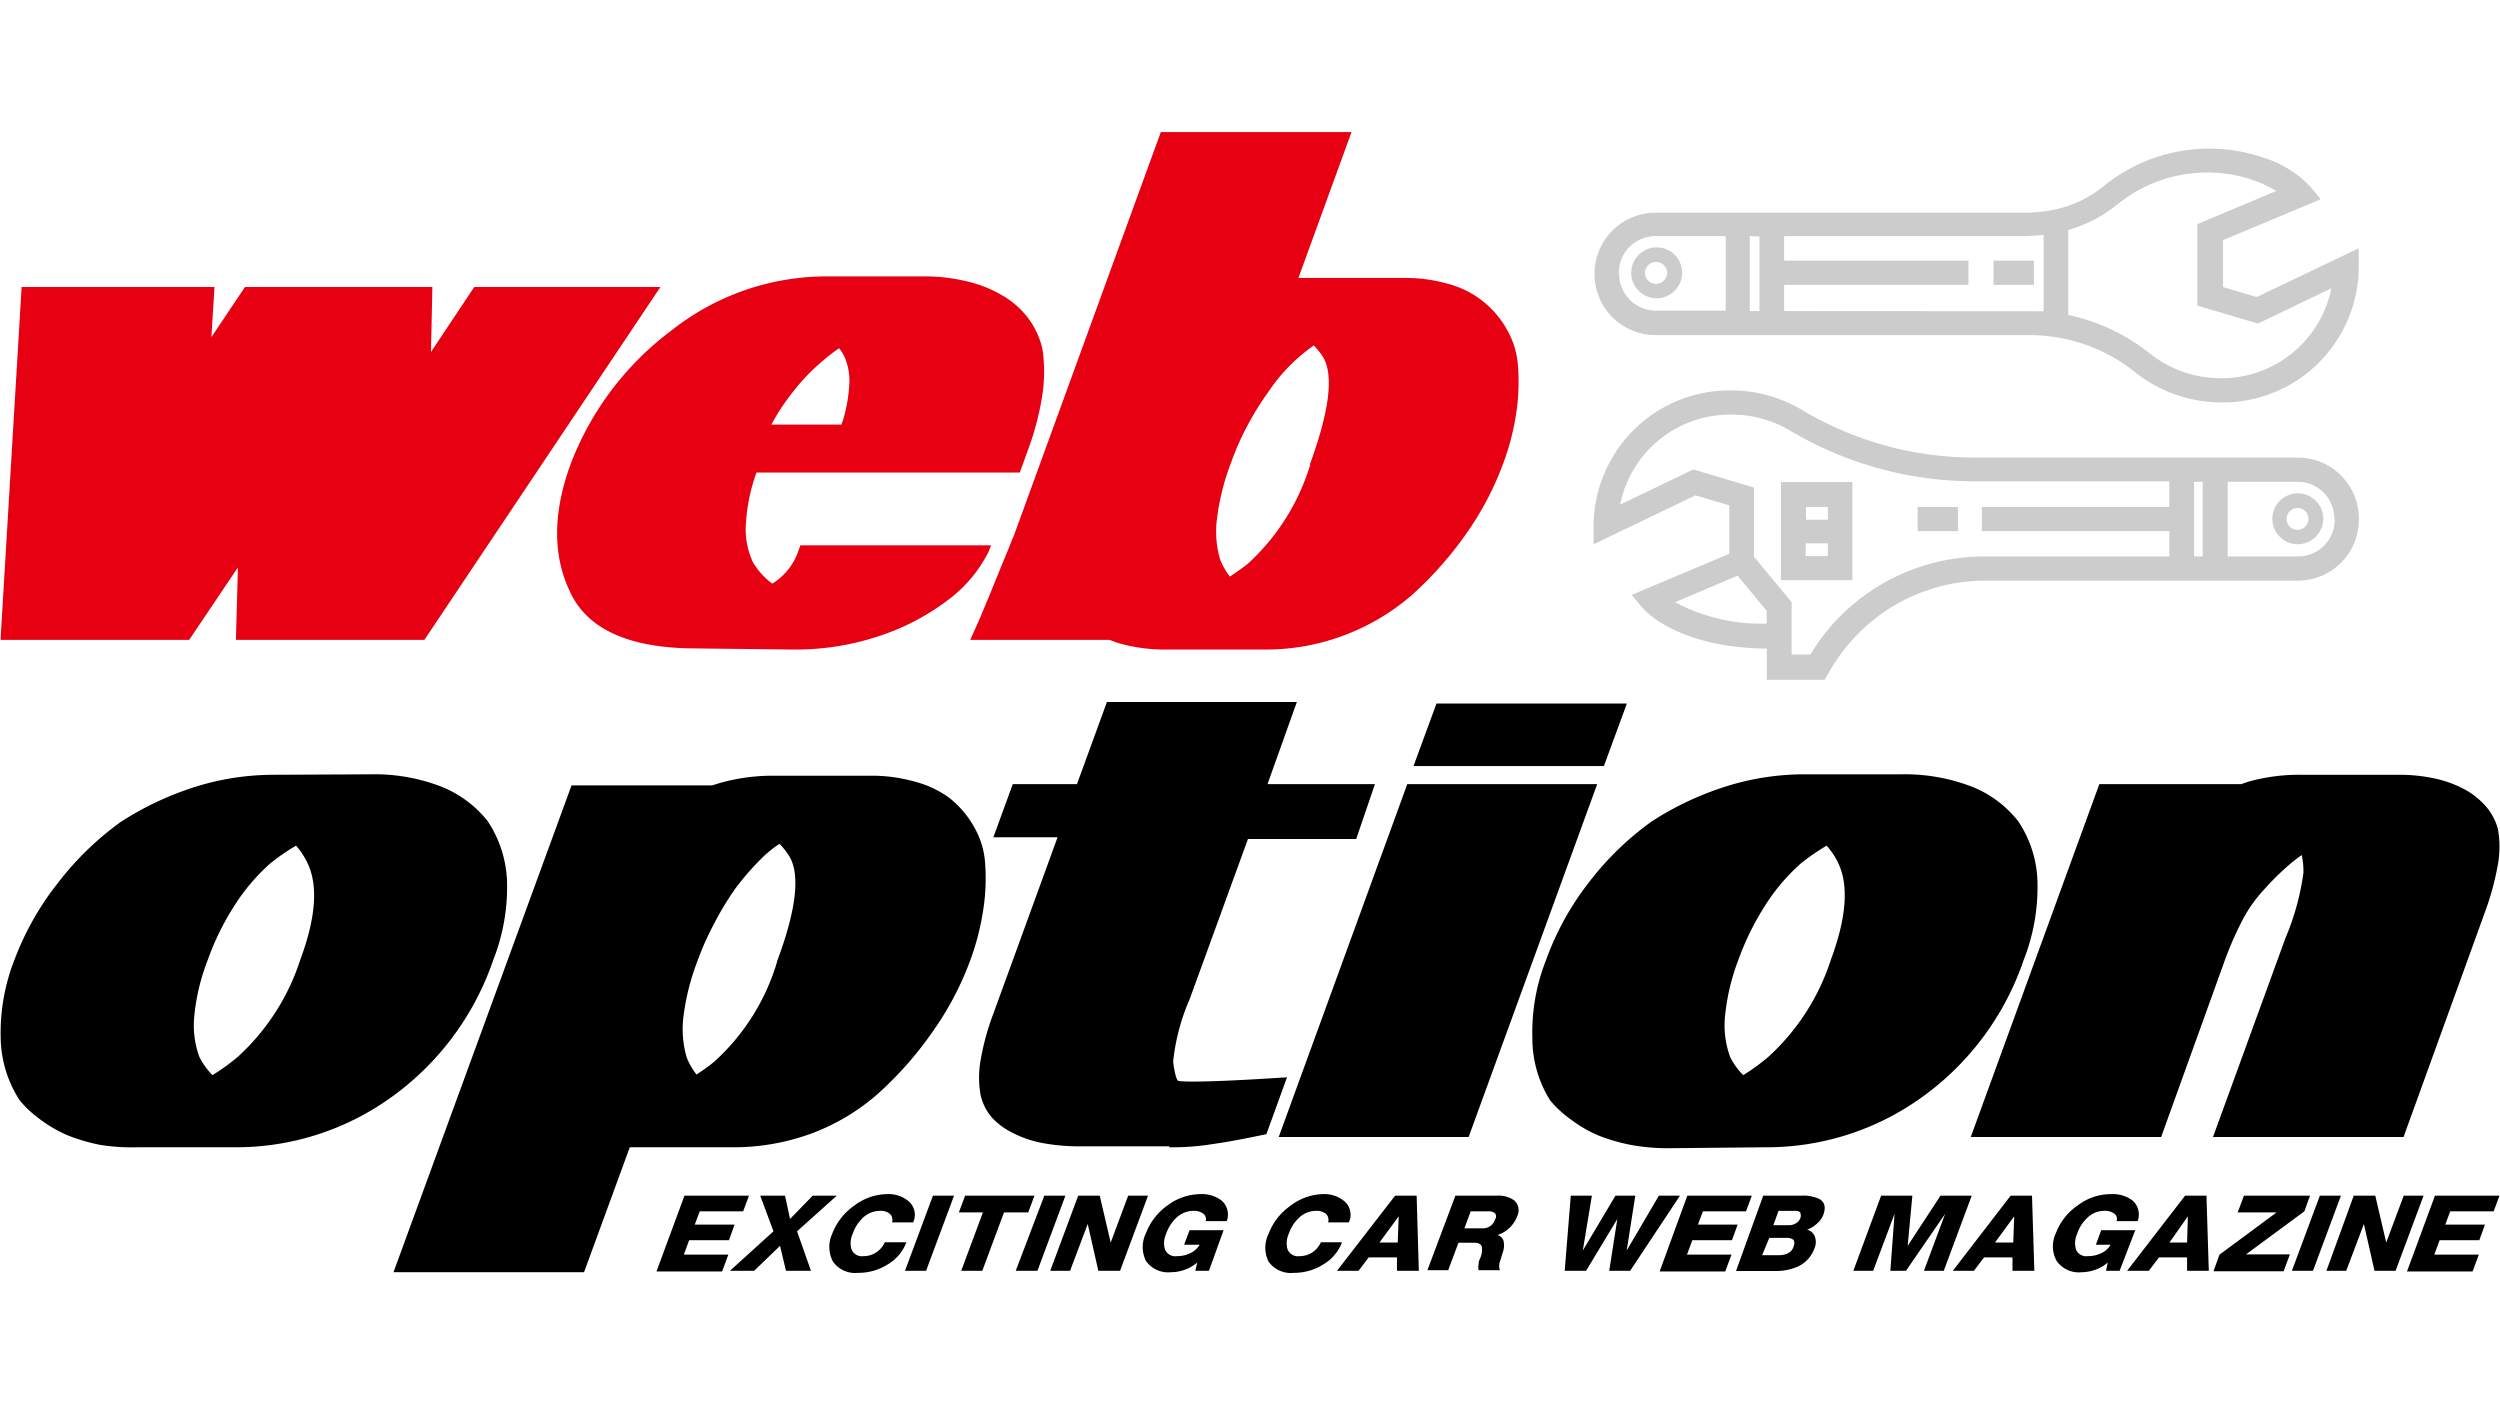 <svg height="1406" viewBox="-0.034 0 160.069 73.108" width="2500" xmlns="http://www.w3.org/2000/svg"><path d="M43.79 68.1h4.13l-.37 1h-2.78l-.32.85H47l-.36 1h-2.55l-.34.92h2.85l-.4 1.08H42zM49.49 70.38l-.85-2.28h1.59l.32 1.49L52 68.1h1.54L51 70.38l.89 2.53h-1.6l-.38-1.6-1.66 1.6H46.7zM57.08 69.81a.53.53 0 0 0-.13-.54.91.91 0 0 0-.64-.2 1.59 1.59 0 0 0-1.1.45 2.5 2.5 0 0 0-.64 1 1.45 1.45 0 0 0-.09 1 .71.71 0 0 0 .77.45 1.46 1.46 0 0 0 .82-.24 1.53 1.53 0 0 0 .55-.65H58a2.77 2.77 0 0 1-1.23 1.44 3.49 3.49 0 0 1-1.87.52 1.73 1.73 0 0 1-1.6-.72 2 2 0 0 1-.05-1.78 3.86 3.86 0 0 1 1.38-1.78 3.54 3.54 0 0 1 2.11-.76 2 2 0 0 1 1.42.47 1.14 1.14 0 0 1 .27 1.34zM59.7 68.1h1.35l-1.79 4.81h-1.35zM65.8 69.17h-1.55l-1.39 3.74h-1.35l1.39-3.74h-1.54l.4-1.07h4.44zM66.83 68.1h1.35l-1.79 4.81H65zM69 68.1h1.38l.7 3 1.12-3h1.27l-1.79 4.81h-1.39l-.68-3-1.13 3h-1.27zM77.37 72.91h-.87l.12-.53a2.54 2.54 0 0 1-.85.48 2.68 2.68 0 0 1-.83.14 1.74 1.74 0 0 1-1.6-.72 2 2 0 0 1 0-1.78 3.86 3.86 0 0 1 1.38-1.78 3.56 3.56 0 0 1 2.09-.72 2.07 2.07 0 0 1 1.37.41 1.19 1.19 0 0 1 .33 1.32h-1.35a.43.43 0 0 0-.15-.48 1 1 0 0 0-.63-.18 1.59 1.59 0 0 0-1.1.45 2.5 2.5 0 0 0-.64 1 1.45 1.45 0 0 0-.09 1 .71.71 0 0 0 .77.45 1.9 1.9 0 0 0 .88-.2 1.36 1.36 0 0 0 .58-.53h-1l.35-.93h2.18zM85 69.81a.53.53 0 0 0-.13-.54.91.91 0 0 0-.64-.2 1.59 1.59 0 0 0-1.1.45 2.5 2.5 0 0 0-.64 1 1.45 1.45 0 0 0-.09 1 .71.71 0 0 0 .77.45 1.44 1.44 0 0 0 .82-.24 1.53 1.53 0 0 0 .55-.65h1.35a2.77 2.77 0 0 1-1.23 1.44 3.47 3.47 0 0 1-1.87.52 1.74 1.74 0 0 1-1.6-.72 2 2 0 0 1 0-1.78 3.86 3.86 0 0 1 1.38-1.78 3.56 3.56 0 0 1 2.07-.76 2 2 0 0 1 1.42.47 1.14 1.14 0 0 1 .27 1.34zM89.29 68.1h1.38l.14 4.81h-1.4v-.86H87.6l-.65.86h-1.38zm-1 3h1.17l.06-1.68zM93.15 68.1h2.65a1.7 1.7 0 0 1 1.13.31.85.85 0 0 1 .18 1 2 2 0 0 1-1.27 1.21.53.53 0 0 1 .41.46 1.36 1.36 0 0 1-.08.7c-.06.19-.11.37-.17.55a.82.82 0 0 0 0 .54h-1.36a.89.89 0 0 1 0-.4c0-.2.09-.33.1-.37a1.31 1.31 0 0 0 .11-.67c0-.21-.21-.32-.5-.32h-1l-.66 1.76h-1.33zm.58 2.09h1.13a.81.81 0 0 0 .83-.57.33.33 0 0 0 0-.39.61.61 0 0 0-.44-.13h-1.12zM104.34 72.91H103l.52-3.32-2 3.32h-1.37l.39-4.81h1.35l-.58 3.51 2.09-3.51h1.27l-.55 3.51 2.06-3.51h1.35zM108 68.1h4.13l-.37 1H109l-.32.85h2.54l-.36 1h-2.54l-.34.92h2.85l-.4 1.08h-4.2zM112.86 68.1h2.43a2.35 2.35 0 0 1 1.18.22c.33.2.41.52.24 1a1.42 1.42 0 0 1-.4.56 1.92 1.92 0 0 1-.64.4.7.7 0 0 1 .49.42 1 1 0 0 1 0 .72 2.07 2.07 0 0 1-1 1.18 3.42 3.42 0 0 1-1.55.32h-2.49zm-.07 3.81h1.09a1.31 1.31 0 0 0 .58-.13.7.7 0 0 0 .34-.41c.08-.2.06-.35 0-.44a.68.68 0 0 0-.47-.13h-1.08zm.72-1.92h1a.79.79 0 0 0 .4-.1.65.65 0 0 0 .33-.36c.06-.16 0-.28 0-.35a.45.45 0 0 0-.35-.11h-1.05zM120.41 68.1h2l-.3 3.21 2.1-3.21h2l-1.79 4.81h-1.27l1.36-3.65-2.51 3.65h-1l.27-3.65-1.37 3.65h-1.27zM128.7 68.1h1.37l.15 4.81h-1.4v-.86H127l-.65.86H125zm-1 3h1.17l.06-1.68zM135.68 72.91h-.87l.11-.53a2.44 2.44 0 0 1-.85.48 2.67 2.67 0 0 1-.82.14 1.73 1.73 0 0 1-1.6-.72 1.93 1.93 0 0 1-.05-1.78 3.74 3.74 0 0 1 1.4-1.78 3.51 3.51 0 0 1 2.13-.72 2.1 2.1 0 0 1 1.38.41 1.19 1.19 0 0 1 .32 1.32h-1.35a.41.41 0 0 0-.14-.48 1 1 0 0 0-.64-.18 1.56 1.56 0 0 0-1.09.45 2.39 2.39 0 0 0-.64 1 1.45 1.45 0 0 0-.09 1 .7.7 0 0 0 .76.45 2 2 0 0 0 .89-.2 1.28 1.28 0 0 0 .57-.53h-.94l.34-.93h2.18zM139.87 68.1h1.37l.15 4.81H140v-.86h-1.8l-.65.86h-1.39zm-1 3H140l.05-1.68zM142.07 71.88l3.66-2.71h-2.49l.4-1.07h4.23l-.36 1-3.74 2.76h2.81l-.4 1.08h-4.49zM148.5 68.1h1.35l-1.79 4.81h-1.35zM150.67 68.1h1.38l.7 3 1.12-3h1.27l-1.79 4.81H152l-.68-3-1.13 3h-1.27zM155.87 68.1H160l-.37 1h-2.78l-.32.85h2.54l-.36 1h-2.54l-.34.92h2.85l-.4 1.08h-4.2z"/><path d="M50.66 33.13a16.85 16.85 0 0 0 5.43-.81 15 15 0 0 0 4.6-2.38 8.68 8.68 0 0 0 2.59-3.11l.14-.37H51.21l-.13.37a4 4 0 0 1-.64 1.17 4.24 4.24 0 0 1-.94.86l-.09.05a4.56 4.56 0 0 1-1.25-1.4 5 5 0 0 1-.43-2.51 11.6 11.6 0 0 1 .67-3.2h16.86l.5-1.38a18 18 0 0 0 .95-3.62 9.87 9.87 0 0 0 0-2.91 5.23 5.23 0 0 0-.93-2 5.61 5.61 0 0 0-1.65-1.44 8 8 0 0 0-2.25-.89 11.34 11.34 0 0 0-2.75-.32H53a16 16 0 0 0-10 3.43 19.24 19.24 0 0 0-6.51 8.62q-1.76 4.84.11 8.42 1.78 3.34 7.92 3.35zm.16-16.6a12.61 12.61 0 0 1 1.87-1.92 10.73 10.73 0 0 1 1-.77 2.5 2.5 0 0 1 .35.56 3.8 3.8 0 0 1 .3 1.83 9.83 9.83 0 0 1-.4 2.22l-.1.28h-4.49a14.05 14.05 0 0 1 1.47-2.2zM30.33 9.92l-2.77 4.16.09-4.16h-12l-2.15 3.21.2-3.21H1.35L0 32.51h12.08l3.12-4.64-.13 4.64h12.07L42.25 9.92zM81 33.13a14.08 14.08 0 0 0 5-.9 14.29 14.29 0 0 0 4.3-2.53 23.1 23.1 0 0 0 3.52-3.95 19.51 19.51 0 0 0 2.41-4.58 15.86 15.86 0 0 0 .82-3.2 13.61 13.61 0 0 0 .11-3 5.4 5.4 0 0 0-.7-2.31 6.09 6.09 0 0 0-3.8-2.95 10 10 0 0 0-2.82-.37H83.1L86.5 0H74.29l-9.38 25.76c0 .06-.06.15-.11.26l-.23.58-.47 1.14-.79 1.94-.64 1.53-.58 1.3H71l.55.2a10.73 10.73 0 0 0 3.19.42zm2.86-11.84a14.15 14.15 0 0 1-4 6.35c-.4.31-.78.58-1.15.82a4.56 4.56 0 0 1-.62-1.09 6.32 6.32 0 0 1-.2-2.64 15.29 15.29 0 0 1 .88-3.52 18.29 18.29 0 0 1 2.39-4.55 11.12 11.12 0 0 1 2.93-3 5.32 5.32 0 0 1 .58.73c.7 1.15.43 3.43-.84 6.9z" fill="#e60012"/><path d="M104.13 36.59H91.94l-1.47 4h12.19zM113 65a17 17 0 0 0 9.73-3 17.88 17.88 0 0 0 6.81-9 12.7 12.7 0 0 0 .88-5 7.28 7.28 0 0 0-1.23-3.87 7.06 7.06 0 0 0-3-2.23 11.92 11.92 0 0 0-4.51-.78h-6.21a16.68 16.68 0 0 0-5.07.8 19.63 19.63 0 0 0-4.67 2.21 19 19 0 0 0-4 3.87 18 18 0 0 0-2.77 5 12.61 12.61 0 0 0-.88 5 7.46 7.46 0 0 0 1.14 4 7 7 0 0 0 1.35 1.24 8.19 8.19 0 0 0 1.73 1 11.6 11.6 0 0 0 2.09.61 13 13 0 0 0 2.39.21zm4.19-12a14.39 14.39 0 0 1-4 6.21 13 13 0 0 1-1.61 1.17 4.37 4.37 0 0 1-.84-1.17 5.9 5.9 0 0 1-.32-2.65 13.86 13.86 0 0 1 .85-3.56 17.52 17.52 0 0 1 1.73-3.51 12.81 12.81 0 0 1 2.23-2.63 13.51 13.51 0 0 1 1.69-1.17 4.57 4.57 0 0 1 .77 1.17q.98 2.14-.5 6.14zM46.83 65a14.5 14.5 0 0 0 5.06-.87 13.62 13.62 0 0 0 4.29-2.56 22.81 22.81 0 0 0 3.52-4A19.55 19.55 0 0 0 62.1 53a16.38 16.38 0 0 0 .82-3.2 13.05 13.05 0 0 0 .12-3 5.32 5.32 0 0 0-.7-2.3 6.3 6.3 0 0 0-1.64-1.91 6.58 6.58 0 0 0-2.16-1 10.06 10.06 0 0 0-2.84-.38h-6.21a12.38 12.38 0 0 0-3.41.46l-.52.16h-9L25.16 73h12.2l2.93-8zm2.88-11.84a14 14 0 0 1-4 6.35 11.36 11.36 0 0 1-1.15.83 4.34 4.34 0 0 1-.63-1.1 6.52 6.52 0 0 1-.2-2.64 15.12 15.12 0 0 1 .89-3.52 18.62 18.62 0 0 1 1.08-2.42A19.6 19.6 0 0 1 47 48.5a17 17 0 0 1 1.66-1.93 7.18 7.18 0 0 1 1.22-1 5.05 5.05 0 0 1 .56.7c.78 1.13.56 3.41-.73 6.85zm110.19-8.55a3.73 3.73 0 0 0-.77-1.44 5 5 0 0 0-1.37-1.09 7.26 7.26 0 0 0-1.89-.69 10.65 10.65 0 0 0-2.34-.24h-6.21a12 12 0 0 0-3.39.44l-.47.16h-9.08l-8.23 22.59h12.19l4-11.1a22.12 22.12 0 0 1 1.25-2.87 9.19 9.19 0 0 1 1.41-1.95 16.81 16.81 0 0 1 1.68-1.63c.23-.19.45-.35.66-.5a5 5 0 0 1 .11 1.13 16.29 16.29 0 0 1-1.15 4.18l-4.64 12.74h12.2L159.05 50a17.52 17.52 0 0 0 .85-3.11 6.46 6.46 0 0 0 0-2.28zM74.82 65h.48a16.68 16.68 0 0 0 2.34-.21c.94-.13 2.08-.35 3.41-.63l1.32-3.64c-6.9.45-7 .21-7 .21a2.35 2.35 0 0 1-.1-.22 5.78 5.78 0 0 1-.19-1 13.5 13.5 0 0 1 1.06-4l3.73-10.25h6.93l1.2-3.51h-6.88L83 36.49H70.84l-1.92 5.26h-4.11l-1.24 3.4h4.11l-4.11 11.29a16.12 16.12 0 0 0-.82 3 6.29 6.29 0 0 0 0 2.2 3.36 3.36 0 0 0 .71 1.44 4.52 4.52 0 0 0 1.35 1 7 7 0 0 0 1.91.65 12.76 12.76 0 0 0 2.4.21h5.73zm15.25-23.25l-8.23 22.59H94l8.23-22.59zm-72.61-.6a16.79 16.79 0 0 0-5.08.8 19.82 19.82 0 0 0-4.67 2.21 19.19 19.19 0 0 0-4 3.87A18.31 18.31 0 0 0 .89 53a12.79 12.79 0 0 0-.88 5 7.55 7.55 0 0 0 1.22 4 7.23 7.23 0 0 0 1.34 1.24 8.53 8.53 0 0 0 1.74 1 11.6 11.6 0 0 0 2.09.61 12.93 12.93 0 0 0 2.38.15H15a17 17 0 0 0 9.73-3 17.94 17.94 0 0 0 6.82-9 12.7 12.7 0 0 0 .88-5 7.46 7.46 0 0 0-1.23-3.87 7.15 7.15 0 0 0-3-2.23 11.84 11.84 0 0 0-4.5-.78zM19.19 53a14.38 14.38 0 0 1-4 6.21 13.08 13.08 0 0 1-1.62 1.17 4.6 4.6 0 0 1-.84-1.17 5.9 5.9 0 0 1-.32-2.65 13.45 13.45 0 0 1 .86-3.56A17 17 0 0 1 15 49.49a12.81 12.81 0 0 1 2.23-2.63 12.81 12.81 0 0 1 1.69-1.17 4.55 4.55 0 0 1 .76 1.17c.66 1.42.5 3.48-.49 6.14z"/><g fill="#ccc"><path d="M102.06 9v.15A3.91 3.91 0 0 0 106 13h24a10.82 10.82 0 0 1 6.68 2.38 8.9 8.9 0 0 0 5.53 1.93 8.71 8.71 0 0 0 8.78-8.61V7.44l-6.53 3.12-2.16-.64v-3l6.25-2.62-.65-.8a7 7 0 0 0-3-1.86l-.31-.1a10.7 10.7 0 0 0-9.93 1.92 7.37 7.37 0 0 1-3.14 1.5 9.85 9.85 0 0 1-2 .2H106A3.91 3.91 0 0 0 102.06 9zm12.14 2.46V9.78H126V8.23h-11.8V6.66h15.28a12 12 0 0 0 1.33-.08v4.89h-.86zm-1.58-4.77v4.77H112v-4.8zm-9 2.46V9A2.34 2.34 0 0 1 106 6.66h4.46v4.77H106a2.34 2.34 0 0 1-2.36-2.31zm31.96-4.55A9.11 9.11 0 0 1 144 3l.26.09a8 8 0 0 1 1.45.68l-5.05 2.12v5.22l3.88 1.15 4.7-2.26a7.18 7.18 0 0 1-7.08 5.76 7.3 7.3 0 0 1-4.54-1.58 12.49 12.49 0 0 0-5.23-2.47V6.27a9 9 0 0 0 3.19-1.67z"/><path d="M127.61 8.23h2.58v1.55h-2.58zM106 10.64A1.63 1.63 0 1 1 107.67 9a1.64 1.64 0 0 1-1.67 1.64zm0-2.32a.7.7 0 0 0-.71.69.71.71 0 0 0 1.42 0 .7.7 0 0 0-.71-.69zM115.36 17.8a8.84 8.84 0 0 0-4.58-1.26 8.71 8.71 0 0 0-8.78 8.61v1.24l6.52-3.13 2.17.64V27l-6.25 2.63.65.79c.09.11 2.19 2.6 8 2.65v2h3.7l.4-.69a11.49 11.49 0 0 1 1.12-1.57l.3-.35a11.45 11.45 0 0 1 8.39-3.74h20a3.91 3.91 0 0 0 4-3.87v-.14a3.91 3.91 0 0 0-3.94-3.87h-20.58a21.55 21.55 0 0 1-11.12-3.04zm-8.14 12.3l4-1.7 1.86 2.25v.82a11.63 11.63 0 0 1-5.86-1.37zm10.23 1.25c-.12.13-.24.26-.35.4a11.91 11.91 0 0 0-1.21 1.7h-1.21V30.1l-2.41-2.91v-4.43l-3.88-1.16-4.69 2.25a7.17 7.17 0 0 1 7.08-5.76 7.28 7.28 0 0 1 3.76 1 23.11 23.11 0 0 0 11.94 3.27h12.38V24h-12v1.55h12v1.62h-11.81a13.05 13.05 0 0 0-9.6 4.18zm23-4.18v-4.78h.55v4.78zm9-2.46v.14a2.34 2.34 0 0 1-2.36 2.32h-4.49v-4.78h4.46a2.34 2.34 0 0 1 2.36 2.32z"/><path d="M114 22.41v6.28h4.57v-6.28zm1.58 4.74v-.82H117v.82zM117 24v.82h-1.4V24zM122.75 24h2.58v1.55h-2.58zM147.06 26.39a1.63 1.63 0 1 1 1.66-1.62 1.64 1.64 0 0 1-1.66 1.62zm0-2.32a.7.7 0 1 0 .71.7.7.7 0 0 0-.71-.7z"/></g></svg>